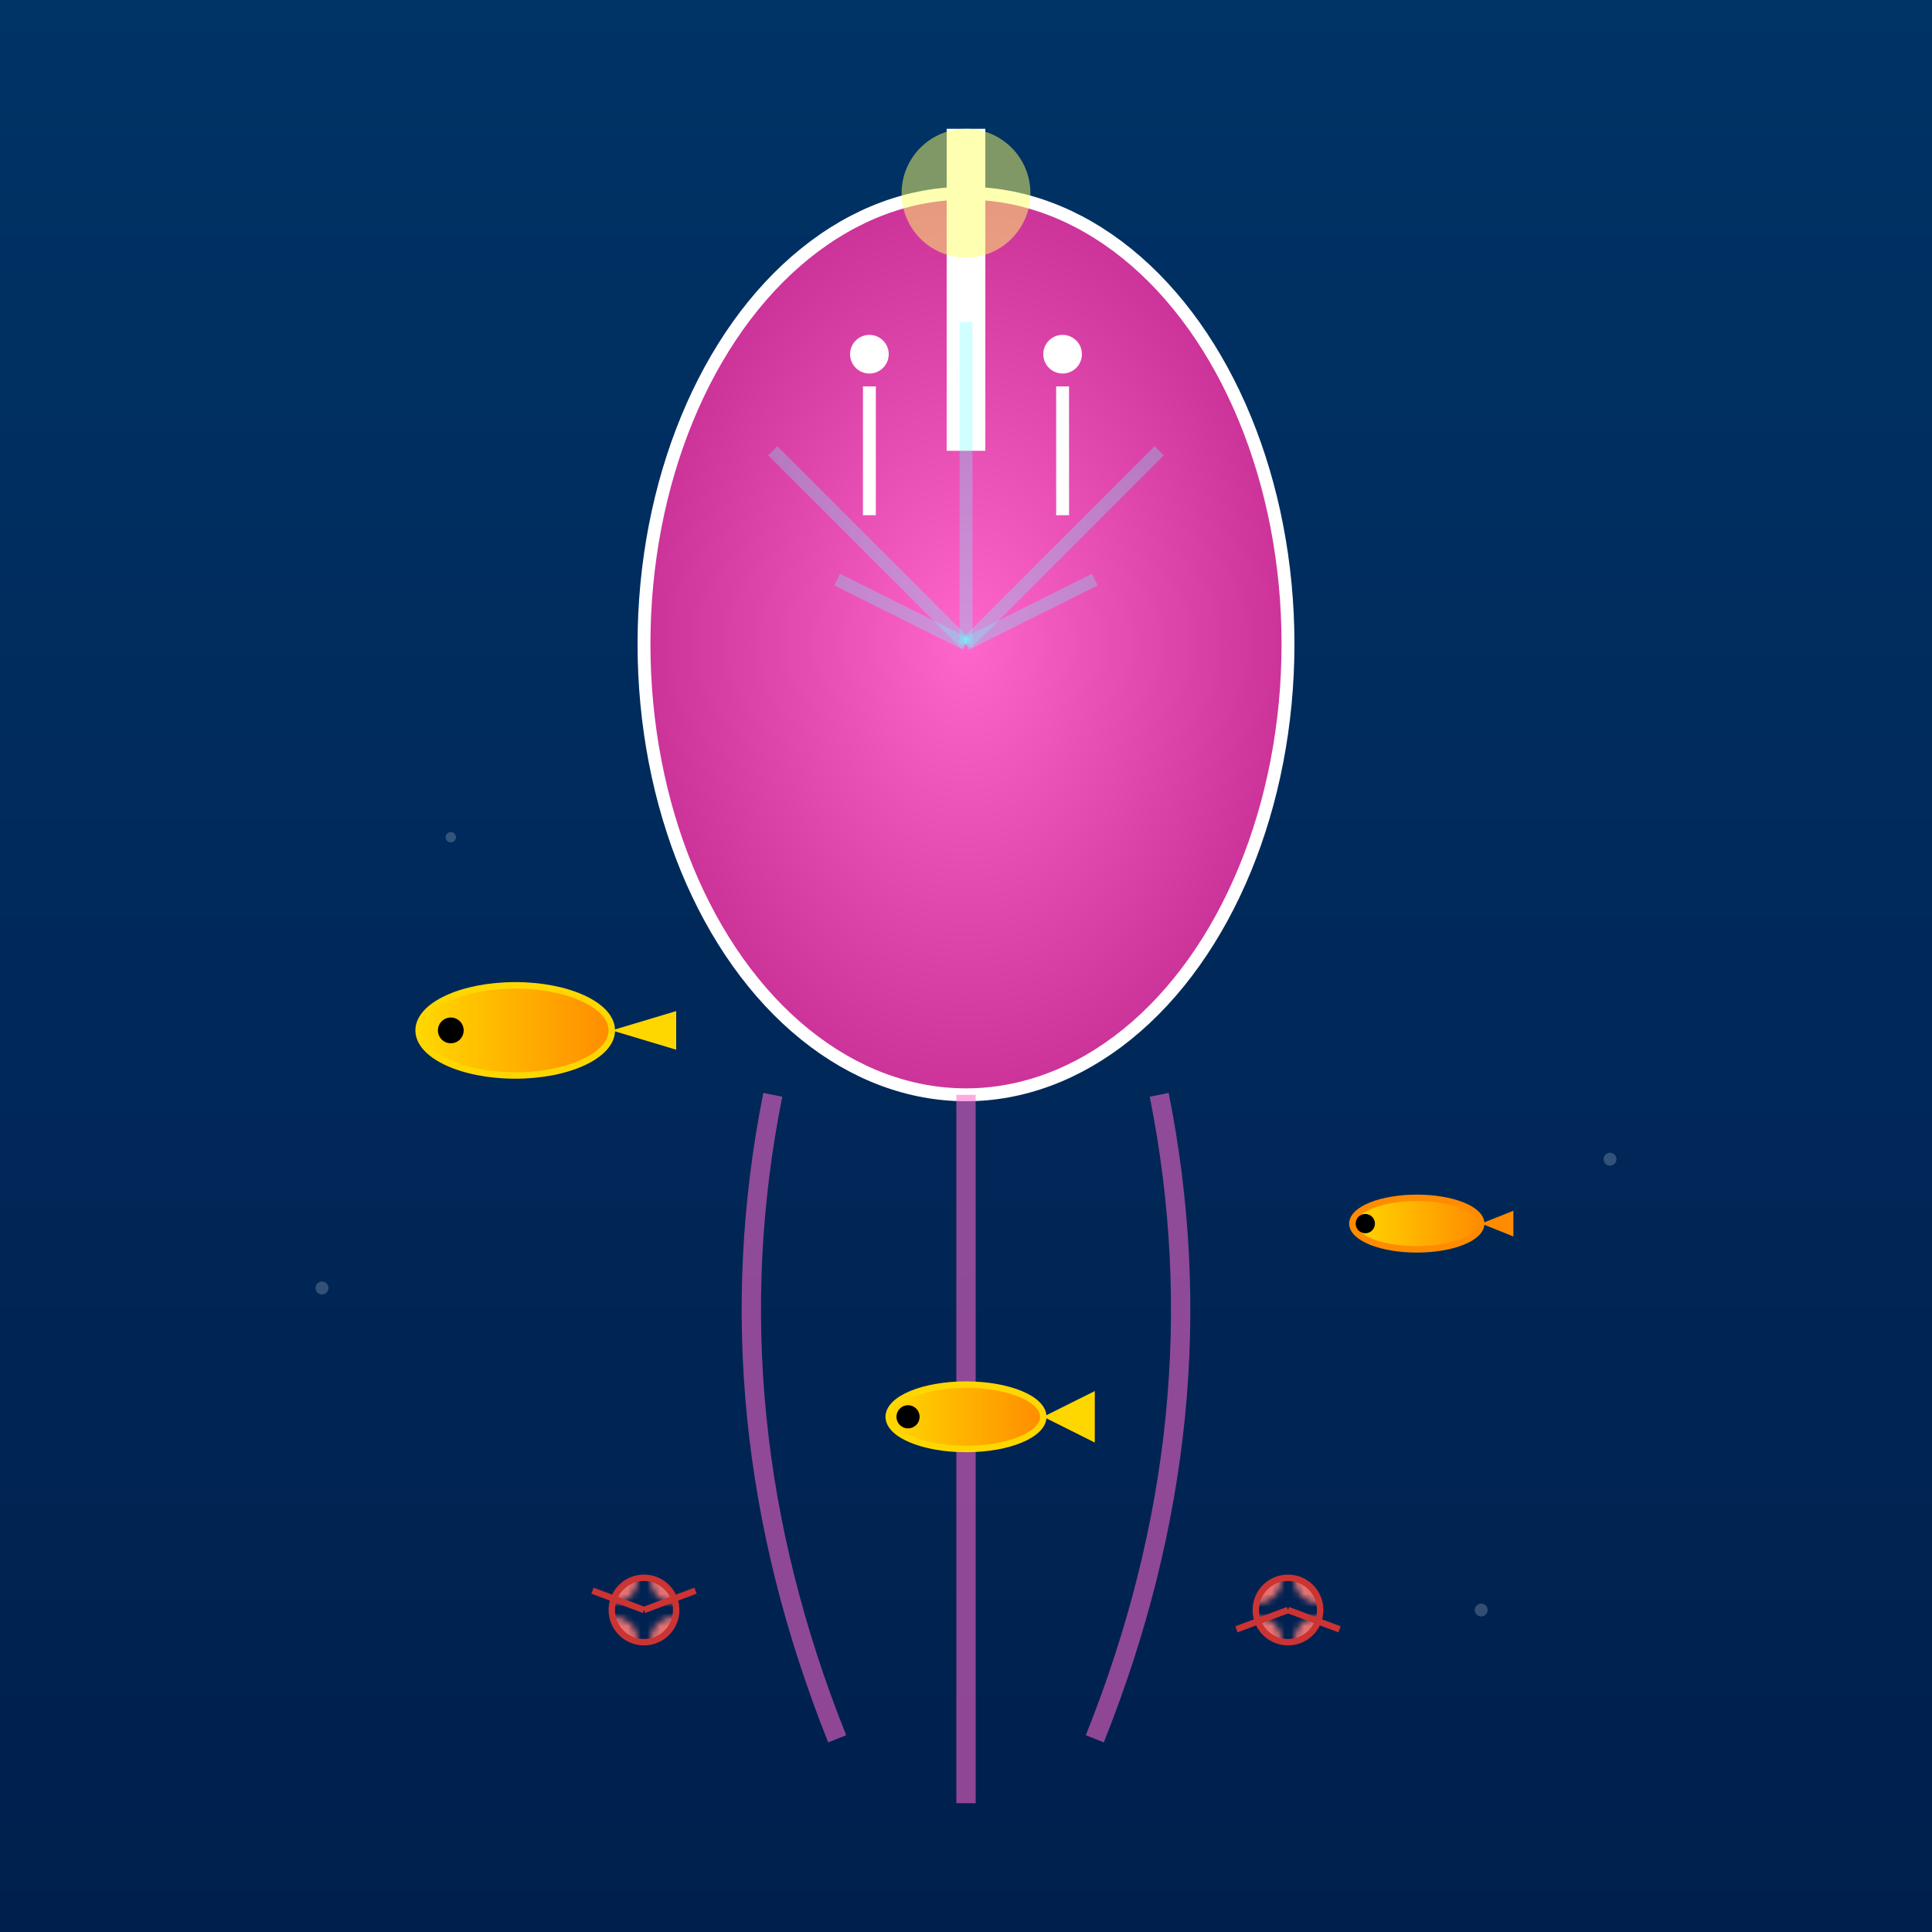 <svg viewBox="0 0 300 300" xmlns="http://www.w3.org/2000/svg">
  <!-- Background -->
  <defs>
    <linearGradient id="oceanBg" x1="0" y1="0" x2="0" y2="1">
      <stop offset="0%" stop-color="#003366"/>
      <stop offset="100%" stop-color="#001f4d"/>
    </linearGradient>
    <!-- Gradient for jellyfish body -->
    <radialGradient id="jellyGradient" cx="50%" cy="50%" r="50%">
      <stop offset="0%" stop-color="#ff66cc"/>
      <stop offset="100%" stop-color="#cc3399"/>
    </radialGradient>
    <!-- Gradient for fins -->
    <linearGradient id="finGradient" x1="0" y1="0" x2="1" y2="1">
      <stop offset="0%" stop-color="#ff99cc"/>
      <stop offset="100%" stop-color="#ff66cc"/>
    </linearGradient>
    <!-- Gradient for fish -->
    <linearGradient id="fishGradient" x1="0" y1="0" x2="1" y2="0">
      <stop offset="0%" stop-color="#ffd700"/>
      <stop offset="100%" stop-color="#ff8c00"/>
    </linearGradient>
    <!-- Pattern for crab shells -->
    <pattern id="crabShell" patternUnits="userSpaceOnUse" width="10" height="10">
      <circle cx="5" cy="5" r="4" fill="#e67373"/>
    </pattern>
  </defs>

  <!-- Background -->
  <rect width="300" height="300" fill="url(#oceanBg)" />

  <!-- Jellyfish Main Body -->
  <g id="jellyfish" transform="translate(150,100)">
    <!-- Bell -->
    <ellipse cx="0" cy="0" rx="50" ry="70" fill="url(#jellyGradient)" stroke="#fff" stroke-width="2"/>
    <!-- Fins / Tentacles -->
    <g id="tentacles">
      <path d="M -30,70 Q -40,120 -20,170" fill="none" stroke="rgba(255, 102, 204, 0.7)" stroke-width="3" opacity="0.8"/>
      <path d="M 0,70 Q 0,125 0,180" fill="none" stroke="rgba(255, 102, 204, 0.7)" stroke-width="3" opacity="0.8"/>
      <path d="M 30,70 Q 40,120 20,170" fill="none" stroke="rgba(255, 102, 204, 0.7)" stroke-width="3" opacity="0.8"/>
    </g>
    <!-- Eyestalks -->
    <g id="eyestalks">
      <line x1="-15" y1="-20" x2="-15" y2="-40" stroke="#fff" stroke-width="2"/>
      <circle cx="-15" cy="-45" r="3" fill="#fff"/>
      <line x1="15" y1="-20" x2="15" y2="-40" stroke="#fff" stroke-width="2"/>
      <circle cx="15" cy="-45" r="3" fill="#fff"/>
    </g>
  </g>

  <!-- Conducting baton -->
  <g id="baton" transform="translate(150,70)">
    <rect x="-3" y="-50" width="6" height="50" fill="#fff"/>
  </g>

  <!-- Conducting Flashes -->
  <circle cx="150" cy="30" r="10" fill="#ffff66" opacity="0.5" animation="r" dur="1s" repeatCount="indefinite"/>

  <!-- Fish Orchestra -->
  <!-- Fish 1 -->
  <g id="fish1" transform="translate(80,160)">
    <ellipse cx="0" cy="0" rx="15" ry="7" fill="url(#fishGradient)" stroke="#ffd700" stroke-width="1"/>
    <polygon points="15,0 25,3 25,-3" fill="#ffd700"/>
    <circle cx="-10" cy="0" r="2" fill="#000"/>
  </g>

  <!-- Fish 2 -->
  <g id="fish2" transform="translate(220,190)">
    <ellipse cx="0" cy="0" rx="10" ry="4" fill="url(#fishGradient)" stroke="#ff8c00" stroke-width="1"/>
    <polygon points="10,0 15,2 15,-2" fill="#ff8c00"/>
    <circle cx="-8" cy="0" r="1.5" fill="#000"/>
  </g>

  <!-- Fish 3 -->
  <g id="fish3" transform="translate(150,220)">
    <ellipse cx="0" cy="0" rx="12" ry="5" fill="url(#fishGradient)" stroke="#ffd700" stroke-width="1"/>
    <polygon points="12,0 20,4 20,-4" fill="#ffd700"/>
    <circle cx="-9" cy="0" r="1.8" fill="#000"/>
  </g>

  <!-- Crabs conducting -->
  <!-- Crab 1 -->
  <g id="crab1" transform="translate(100,250)">
    <circle cx="0" cy="0" r="5" fill="url(#crabShell)" stroke="#cc3333" stroke-width="1"/>
    <!-- Claws -->
    <line x1="0" y1="0" x2="-8" y2="-3" stroke="#cc3333" stroke-width="1"/>
    <line x1="0" y1="0" x2="8" y2="-3" stroke="#cc3333" stroke-width="1"/>
  </g>
  <!-- Crab 2 -->
  <g id="crab2" transform="translate(200,250)">
    <circle cx="0" cy="0" r="5" fill="url(#crabShell)" stroke="#cc3333" stroke-width="1"/>
    <!-- Claws -->
    <line x1="0" y1="0" x2="-8" y2="3" stroke="#cc3333" stroke-width="1"/>
    <line x1="0" y1="0" x2="8" y2="3" stroke="#cc3333" stroke-width="1"/>
  </g>

  <!-- Artistic Metaphor: Light Rays from Jellyfish -->
  <g stroke="#66ffff" stroke-opacity="0.3" stroke-width="2">
    <line x1="150" y1="100" x2="150" y2="50"/>
    <line x1="150" y1="100" x2="120" y2="70"/>
    <line x1="150" y1="100" x2="180" y2="70"/>
    <line x1="150" y1="100" x2="130" y2="90"/>
    <line x1="150" y1="100" x2="170" y2="90"/>
  </g>

  <!-- Additional particles for depth -->
  <circle cx="50" cy="200" r="1" fill="#fff" opacity="0.2"/>
  <circle cx="250" cy="180" r="1" fill="#fff" opacity="0.2"/>
  <circle cx="70" cy="130" r="0.8" fill="#fff" opacity="0.2"/>
  <circle cx="230" cy="250" r="1" fill="#fff" opacity="0.2"/>
</svg>